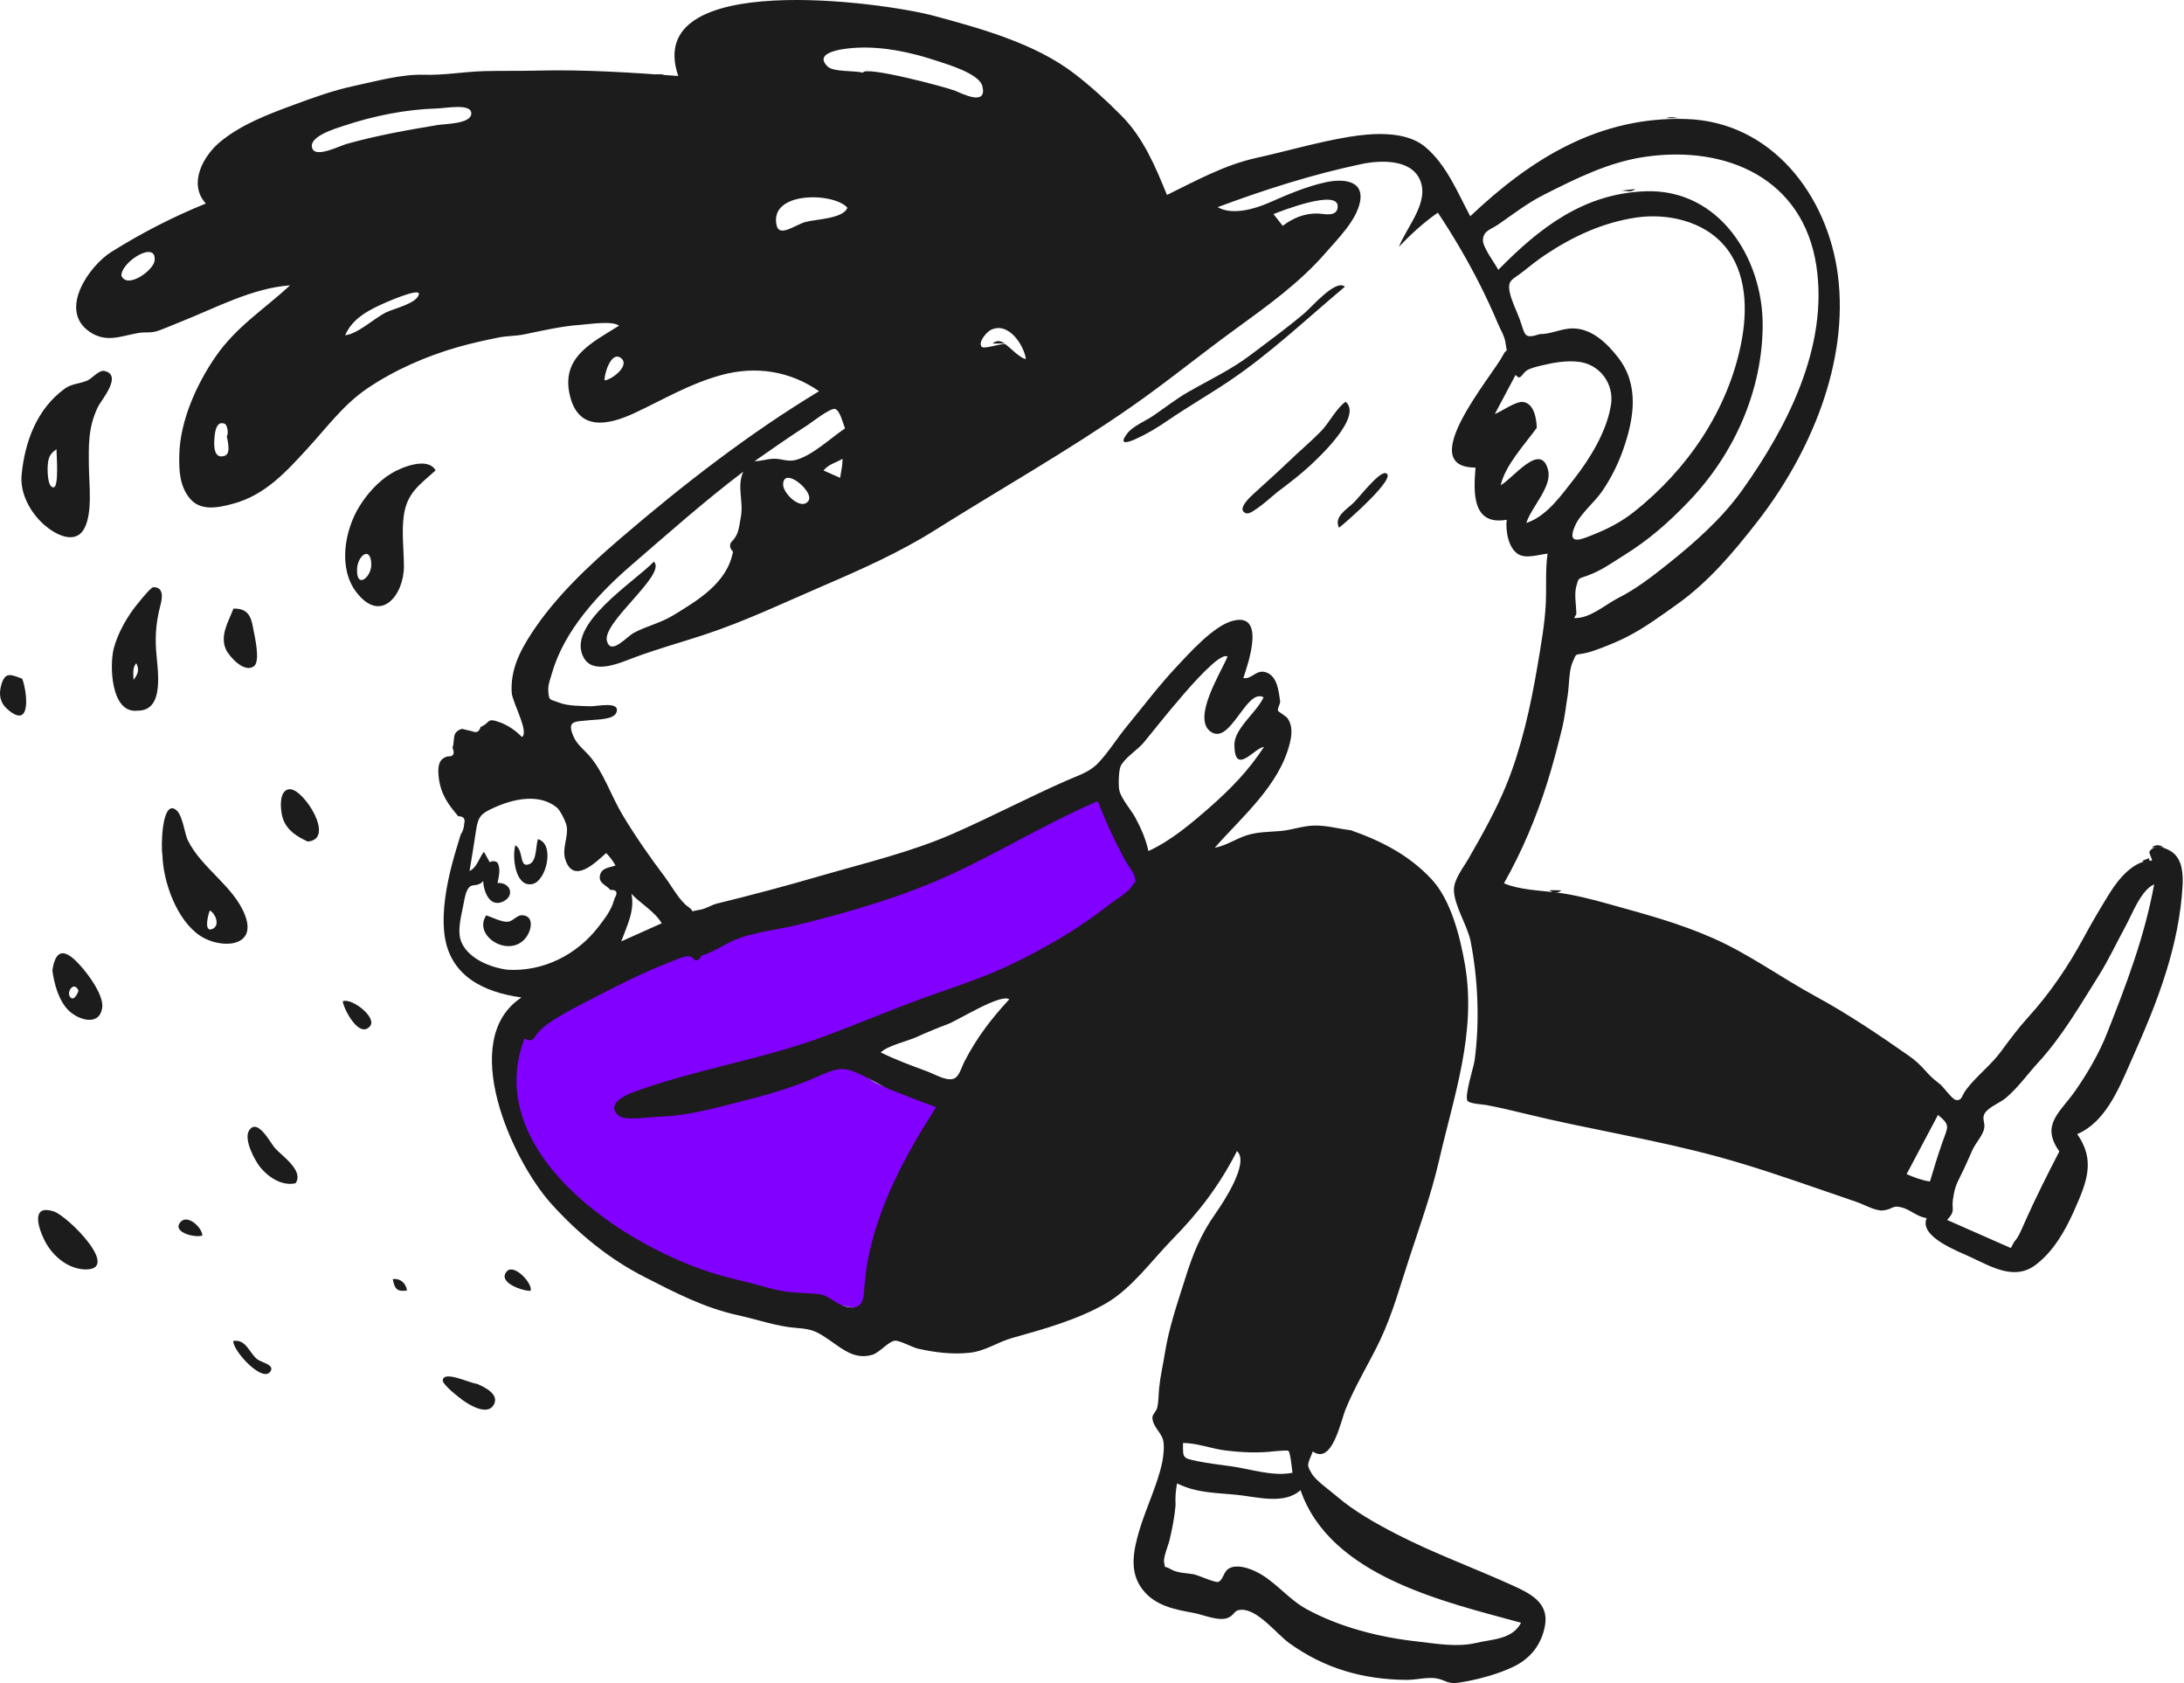 <?xml version="1.0" encoding="UTF-8"?> <svg xmlns="http://www.w3.org/2000/svg" width="767" height="591" viewBox="0 0 767 591" fill="none"> <g clip-path="url(#clip0)"> <path fill-rule="evenodd" clip-rule="evenodd" d="M193.272 354.809C197.175 352.153 205.156 342.647 209.338 340.45C218.636 335.564 260.058 325.961 261.405 325.394C263.456 324.53 276.782 321.51 284.546 319.603C302.777 315.123 368.111 286.188 385.331 278.769C387.529 284.544 405.678 310.041 402.564 312.654C392.314 321.257 373.941 331.968 362.067 338.133C352.464 343.119 342.292 347.245 332.024 350.614C320.365 354.44 312.363 358.541 300.744 362.454C289.313 366.304 302.974 378.345 308.845 380.833C315.429 383.624 325.629 385.041 332.357 387.46C320.511 405.842 310.563 428.153 308.573 450.173C308.094 455.473 304.047 460.331 297.466 458.745C294.07 457.926 262.736 453.759 257.627 452.596C223.518 444.829 162.287 404.158 178.055 362.454C181.667 364.12 189.914 357.094 193.272 354.809Z" fill="#8200FF"></path> <path fill-rule="evenodd" clip-rule="evenodd" d="M212.354 133.542C214.902 133.327 221.49 128.245 218.033 125.675C214.545 123.081 212.039 131.772 212.354 133.542ZM79.619 153.033C80.285 152.916 79.994 149.276 78.945 148.811C75.635 147.344 75.356 152.858 75.275 154.334C75.174 156.196 74.941 161.442 78.965 160.004C81.25 159.187 79.832 154.429 79.619 153.033ZM275.023 170.034C274.933 173.283 281.506 179.53 283.957 175.782C286.018 172.634 275.192 163.568 275.023 170.034ZM42.632 96.771C44.537 101.622 53.955 95.011 54.305 91.453C55.024 84.167 42.534 91.923 42.632 96.771ZM121.21 117.684C125.596 117.324 131.368 111.756 135.597 109.676C138.459 108.269 146.247 106.591 147.094 103.396C147.832 100.619 134.617 106.562 133.489 107.09C128.305 109.515 123.631 112.279 121.21 117.684ZM450.483 79.29C453.979 76.591 458.229 74.85 462.711 74.964C464.949 75.021 469.618 76.419 469.793 72.555C470.079 66.271 450.314 73.935 447.226 75.167C448.312 76.543 449.398 77.916 450.483 79.29ZM232.39 324.161C229.825 319.909 225.212 317.451 221.743 313.823C223.014 319.78 220.148 325.078 218.179 330.516C222.916 328.398 227.652 326.28 232.39 324.161ZM677.781 414.814C679.195 410.091 680.61 405.394 682.264 400.743C684.112 395.536 685.032 395.085 680.606 391.444C676.933 398.376 673.259 405.308 669.585 412.241C672.2 413.351 674.929 414.432 677.781 414.814ZM297.593 72.918C292.729 67.444 269.934 67.1 272.755 79.181C273.739 83.4 279.344 78.918 282.854 77.935C286.339 76.959 296.204 76.829 297.593 72.918ZM296.757 150.414C296.167 149.017 294.99 143.975 293.243 143.578C291.541 143.19 284.825 148.479 283.563 149.286C277.266 153.315 271.127 157.648 264.991 161.919C267.341 161.919 269.474 161.084 271.81 161.066C274.585 161.042 276.576 162.18 279.281 161.531C285.095 160.137 291.843 153.705 296.757 150.414ZM303.057 25.515C303.603 23.011 332.102 30.527 335.527 31.903C337.393 32.652 347.021 37.649 344.951 30.118C343.774 25.828 332.648 22.558 329.083 21.383C320.019 18.396 310.463 16.271 300.811 16.764C298.937 16.859 284.744 17.677 290.671 23.373C292.713 25.334 300.033 24.716 303.057 25.515ZM309.296 369.504C314.605 372.112 320.026 374.107 325.576 376.147C328.042 377.053 331.882 379.425 334.602 378.83C336.83 378.34 337.544 374.953 338.714 372.686C342.992 364.392 348.102 357.7 354.437 350.861C351.495 348.72 336.563 358.168 332.869 359.563C329.169 360.959 325.68 362.365 322.06 364.034C318.652 365.605 311.926 367.009 309.296 369.504ZM403.309 298.799C411.046 295.303 418.381 289.104 424.728 283.553C432.015 277.179 438.547 270.499 443.882 262.251C440.671 262.415 433.584 272.725 433.505 261.501C433.464 255.775 441.323 250.135 443.762 244.824C437.695 241.404 432.133 261.841 425.171 256.887C418.465 252.114 429.047 235.703 431.086 230.524C427.152 227.911 404.738 257.162 401.494 260.905C399.465 263.248 394.667 266.367 393.522 269.099C392.84 270.726 392.743 275.888 393.072 277.385C393.759 280.514 397.235 284.262 398.783 287.176C400.743 290.864 402.449 294.698 403.309 298.799ZM723.215 404.257C716.523 394.827 723.435 390.714 728.877 382.886C733.229 376.625 737.232 369.723 739.991 362.731C746.89 345.243 753.115 328.984 756.522 310.484C751.833 312.622 748.901 320.756 746.556 325.042C743.401 330.804 740.627 336.851 737.121 342.434C730.561 352.881 724.12 364.025 715.775 373.08C711.993 377.183 708.792 381.8 704.43 385.497C702.437 387.186 698.624 388.573 697.156 390.685C695.77 392.679 697.32 393.954 696.794 396.336C696.254 398.78 693.778 401.385 692.715 403.738C691.319 406.829 690.02 409.927 688.463 412.95C686.764 416.245 686.3 417.968 685.842 421.19C685.341 424.712 686.876 425.077 683.796 428.323C689.378 430.78 694.96 433.238 700.542 435.695C702.425 436.525 704.309 437.354 706.193 438.184C706.591 437.44 706.988 436.697 707.385 435.954C708.919 434.466 710.33 430.798 711.207 428.833C714.875 420.633 719.017 412.401 723.215 404.257ZM184.173 364.669C168.323 406.333 224.021 441.413 258.306 449.172C263.056 450.246 267.69 451.653 272.417 452.807C277.571 454.065 282.149 453.815 287.293 454.342C291.387 454.759 293.338 457.917 297.195 458.788C303.64 460.241 303.246 455.405 303.707 450.223C305.664 428.251 316.895 407.052 328.781 388.719C323.352 386.779 317.972 384.663 312.612 382.539C308.025 380.721 301.002 375.612 296.071 375.341C292.424 375.142 286.868 378.252 283.326 379.616C277.427 381.889 271.511 383.825 265.364 385.374C254.613 388.085 242.651 391.778 231.527 392.058C228.32 392.139 219.523 393.631 217.215 391.652C212.815 387.879 218.923 384.733 222.607 383.386C244.562 375.359 267.874 371.946 289.892 363.716C301.222 359.48 312.435 354.75 323.837 350.577C333.665 346.981 343.959 343.796 353.457 339.372C365.999 333.532 378.597 326.255 389.458 317.682C391.632 315.967 396.187 313.419 397.677 310.934C398.989 308.745 398.825 310.928 398.553 308.274C398.357 306.368 396.022 303.786 395.061 301.985C391.482 295.272 388.247 288.376 385.527 281.272C368.201 288.692 351.719 298.791 334.648 306.72C317.466 314.701 298.085 320.332 279.704 324.822C271.88 326.734 262.886 327.338 255.711 331.115C252.663 332.719 249.649 334.575 246.384 335.503C245.419 337.35 244.47 337.713 243.535 336.589C242.949 335.933 242.191 335.655 241.262 335.757C239.265 336.095 237.228 337.037 235.36 337.76C225.907 341.419 216.855 346.002 207.879 350.677C203.625 352.892 199.262 355.073 195.191 357.603C193.009 358.959 191.054 360.327 189.268 362.189C187.128 364.421 187.637 366.256 184.173 364.669ZM540.834 117.291C544.839 117.356 548.49 115.19 552.667 115.31C559.235 115.5 564.435 120.585 568.247 125.488C575.79 135.19 573.867 146.895 570.077 157.752C568.264 162.941 565.775 167.922 562.665 172.464C559.911 176.485 554.989 180.289 553.067 184.766C549.897 192.15 556.292 189.01 560.207 187.433C565.129 185.448 569.744 182.982 573.922 179.659C592.544 164.851 606.711 144.268 611.456 120.63C613.771 109.097 613.592 95.614 605.546 86.201C598.19 77.594 585.491 74.781 574.635 76.377C562.901 78.104 552.267 83.066 542.712 89.454C539.937 91.31 537.395 93.336 534.789 95.412C531.371 98.135 529.322 98.207 530.178 102.475C530.813 105.649 532.544 108.936 533.659 111.981C535.747 117.685 534.985 119.16 540.834 117.291ZM553.604 215.612L552.794 216.995C558.381 217.261 563.584 212.34 568.345 209.937C574.529 206.815 580.02 202.556 585.44 198.255C594.996 190.669 604.678 182.12 611.791 172.162C627.739 149.837 642.224 121.534 637.872 93.23C633.182 62.724 606.459 50.982 577.984 55.02C565.152 56.84 553.695 62.56 542.211 68.367C536.422 71.295 531.537 75.093 526.233 78.769C523.482 80.678 520.971 80.925 520.791 84.263C520.656 86.777 525.01 92.464 526.187 94.743C540.606 80.056 556.145 67.907 577.92 67.156C603.826 66.263 619.145 90.788 619.032 114.273C618.92 137.304 608.971 159.459 593.111 176.011C585.903 183.534 579.031 189.57 570.18 195.06C565.768 197.797 562.514 200.254 557.581 202.071C554.091 203.358 554.455 202.68 553.565 205.905C552.809 208.642 553.581 212.77 553.604 215.612ZM412.84 528.526C412.503 532.676 411.658 536.762 410.717 540.81C410.379 542.264 408.478 546.854 408.812 548.488C409.362 551.19 408.629 549.453 411 550.862C413.473 552.334 416.352 552.245 419.059 552.692C420.731 552.967 426.854 555.845 427.884 555.391C429.684 554.596 429.627 551.795 431.602 550.685C434.294 549.171 438.26 550.468 440.8 551.652C447.588 554.813 452.251 561.358 458.82 564.94C470.484 571.3 484.326 574.822 497.339 576.275C504.389 577.062 511.603 578.443 518.566 576.794C524.051 575.494 531.181 575.614 534.163 569.737C507.663 562.461 467.215 553.556 456.737 523.192C451.042 528.348 441.522 525.572 434.639 524.86C427.067 524.077 420.299 524.259 413.374 520.813C412.867 523.522 412.713 525.77 412.84 528.526ZM178.208 340.467C190.683 341.219 202.509 335.325 210.186 325.38C212.076 322.931 214.014 320.43 215.148 317.529C215.394 316.794 215.639 316.057 215.886 315.322C217.077 313.291 216.555 312.333 214.322 312.447C213.064 310.725 209.875 310.146 210.782 307.023C211.465 304.667 213.987 304.629 216.179 303.888C215.087 302.057 214.434 301.138 212.872 299.51C208.811 303.157 201.443 310.314 198.59 301.936C197.219 297.914 199.632 294.07 199.034 290.19C198.788 288.586 196.75 284.487 195.57 283.527C189.281 278.415 180.223 280.531 173.551 283.54C168.953 285.614 167.963 286.587 167.213 291.341C166.451 296.176 165.744 301.008 164.899 305.828C167.658 304.392 168.161 301.291 169.961 299.058C170.635 300.283 171.309 301.509 171.985 302.735C172.935 302.203 173.822 302.231 174.645 302.82C175.976 304.864 175.138 307.895 174.729 310.038C179.17 309.624 181.046 314.571 176.57 316.574C171.932 318.649 169.841 312.992 169.684 309.327C167.954 311.391 166.177 310.287 164.971 311.347C163.766 312.407 163.291 314.616 162.862 317.035C162.157 321.011 160.354 326.747 162.022 330.735C164.499 336.658 172.397 339.74 178.208 340.467ZM539.69 150.214C535.562 155.945 528.524 163.448 527.053 170.372C531.599 167.708 541.211 154.891 543.688 165.101C545.109 170.962 537.818 177.945 536.027 183.62C543.197 181.265 548.304 173.888 552.778 168.195C558.482 160.936 564.306 151.368 565.762 142.138C566.94 134.669 561.75 127.707 554.039 126.975C550.101 126.601 545.988 127.225 542.182 128.137C540.447 128.552 537.859 129.068 536.31 129.996C534.366 131.162 534.1 133.892 532.268 131.621C529.835 136.201 527.401 140.78 524.968 145.359C527.389 144.481 532.331 140.757 534.978 141.142C538.843 141.705 539.637 147.31 539.69 150.214ZM153.211 38.096C142.389 38.415 131.078 40.716 120.834 44.136C118.29 44.986 107.557 48.009 109.817 52.392C111.311 55.288 119.366 51.195 121.801 50.513C132.236 47.587 142.982 45.657 153.671 43.896C156.259 43.47 165.039 43.512 165.492 40.124C166.047 35.991 156.266 38.092 153.211 38.096ZM447.722 509.517C441.856 510.232 436.224 509.965 430.353 509.247C425.412 508.643 420.381 506.624 415.465 506.624C415.465 511.878 415.108 511.911 420.66 513.036C424.535 513.82 428.466 514.262 432.382 514.809C439.278 515.772 446.933 518.474 453.913 517.085C453.744 516.173 453.209 510.015 452.486 509.406C452.078 509.065 448.314 509.522 447.722 509.517ZM352.924 120.753C354.564 121.796 358.334 125.957 360.288 126.03C359.59 121.213 354.208 112.827 348.027 115.803C346.513 116.533 343.331 120.168 344.77 121.771C345.539 122.628 350.914 120.758 352.924 120.753ZM295.738 163.602C295.798 162.763 295.859 161.924 295.921 161.085C293.653 162.416 290.844 163.046 289.233 165.191C291.168 166.047 293.102 166.905 295.037 167.762C295.271 166.375 295.505 164.989 295.738 163.602ZM474.358 291.484C485.074 295.231 494.898 300.235 502.785 308.73C509.603 316.075 512.808 329.017 514.472 338.645C518.59 362.47 510.644 384.554 505.404 407.347C502.746 418.909 498.777 430.035 495.062 441.298C491.818 451.134 489.036 461.434 484.557 470.786C480.76 478.716 475.909 486.534 472.569 494.761C470.772 499.188 467.858 514.379 461.036 509.608C459.175 514.469 458.722 514.055 460.712 517.431C462.153 519.875 467.039 523.268 469.345 525.258C475.489 530.563 483.272 534.934 490.48 538.649C503.683 545.452 517.836 550.542 531.432 556.744C537.443 559.489 543.961 562.73 542.612 570.581C541.483 577.163 537.668 582.154 531.719 585.082C526.134 587.832 518.144 589.955 512 590.818C508.354 591.33 507.518 589.815 504.546 589.291C501.238 588.71 497.377 589.835 493.965 589.806C478.645 589.673 465.232 585.824 452.852 576.954C448.429 573.784 441.916 565.186 436.127 565.187C433.167 565.187 433.792 566.982 431.189 568.035C427.976 569.334 422.441 566.882 419.283 566.306C412.554 565.08 405.712 563.834 401.231 558.048C396.387 551.795 398.109 544.049 400.191 537.105C402.537 529.277 406.485 521.335 408.163 513.388C408.572 511.455 408.948 507.852 408.533 505.886C407.888 502.835 404.803 501.014 404.71 497.71C404.681 496.705 406.122 495.379 406.374 494.342C406.93 492.064 406.844 489.7 407.073 487.381C407.481 483.245 408.426 479.282 409.078 475.194C410.559 465.892 413.481 457.594 416.309 448.632C419.053 439.933 421.664 433.46 426.969 425.928C429.715 422.027 438.902 408.13 434.415 404.131C428.275 416.173 421.095 425.564 411.698 435.15C404.511 442.484 397.484 452.341 388.489 457.563C378.599 463.305 366.513 466.683 355.592 469.72C350.397 471.162 346.087 474.364 340.487 474.957C334.418 475.597 328.241 474.842 322.297 473.491C320.624 473.11 315.799 470.544 314.284 470.707C312.054 470.949 308.846 474.918 306.398 475.647C300.441 477.422 296.372 474.032 291.853 470.899C286.949 467.499 285.465 466.654 279.806 466.245C272.874 465.745 266.132 463.305 259.315 461.811C247.327 459.185 237.139 453.864 226.243 448.293C213.753 441.909 203.07 433.104 193.655 422.703C179.816 407.411 160.543 365.039 183.15 350.203C169.841 348.399 157.652 342.597 156.03 327.557C155.182 319.687 156.778 310.97 158.76 303.384C159.664 299.92 160.743 296.478 161.776 293.05C162.554 291.892 162.966 290.626 163.009 289.249C163.487 287.465 162.798 286.576 160.944 286.585C157.438 282.493 154.803 278.88 154.095 273.07C153.872 271.228 153.672 268.405 154.984 266.84C155.591 266.21 156.324 265.79 157.18 265.579C159.234 265.696 159.814 264.685 158.921 262.548C159.919 259.52 158.439 257.161 162.198 255.896C163.403 256.152 164.602 256.433 165.797 256.735C167.322 257.43 168.313 256.927 168.774 255.231C172.316 253.847 170.682 251.802 175.494 253.582C178.406 254.66 181.176 256.515 183.296 258.775C185.956 257.07 179.907 246.533 179.705 243.171C179.226 235.246 182.508 228.694 186.777 222.185C195.076 209.535 206.659 198.658 218.08 188.872C239.959 170.129 262.943 152.286 287.646 137.354C277.456 130.287 265.55 128.371 253.423 131.655C242.244 134.684 233.183 140.182 222.892 144.993C213.359 149.448 203.24 151.278 200.201 139.121C196.795 125.504 207.661 120.449 217.407 114.343C214.973 112.531 206.962 113.826 203.931 114.041C197.182 114.517 190.727 116.038 184.168 117.384C181.023 118.028 178.133 117.883 175.016 118.515C170.384 119.454 165.546 120.506 160.859 121.843C149.708 125.028 138.639 129.86 129.003 136.372C120.675 141.997 114.897 149.94 108.187 157.256C100.534 165.598 93.202 173.805 81.857 176.859C76.545 178.289 70.313 179.587 66.546 174.849C63.042 170.444 62.847 165.135 62.962 159.749C63.215 147.852 68.972 134.995 75.668 125.274C82.936 114.721 92.671 108.677 101.869 100.183C88.575 101.132 75.726 108.129 63.5 112.965C60.927 113.984 58.329 115.128 55.742 116.07C52.984 117.074 51.156 116.459 48.513 116.919C42.481 117.97 37.301 120.508 31.434 116.461C20.334 108.807 31.454 93.235 39.097 88.457C49.742 81.803 60.571 76.2 72.299 71.453C65.95 64.577 71.372 54.765 77.224 49.887C84.628 43.715 94.056 40.178 102.978 36.874C110.034 34.261 116.964 31.752 124.294 30.18C131.999 28.527 141.009 26.002 148.828 26.244C156.16 26.471 162.662 25.181 170.089 24.975C176.268 24.803 182.461 24.952 188.64 24.792C205.263 24.363 221.948 25.483 238.194 26.676C225.322 -10.906 310.109 0.7 328.198 5.609C344.637 10.071 363.472 15.246 377.28 25.833C383.129 30.316 388.685 35.414 393.875 40.645C401.533 48.364 405.772 58.471 409.822 68.448C420.095 63.423 429.918 57.947 441.159 55.456C451.855 53.086 462.811 49.873 473.57 48.083C481.75 46.721 493.622 45.798 500.506 51.564C507.982 57.828 511.878 67.575 516.341 75.923C537.775 55.617 561.682 40.803 592.241 41.788C622.144 42.752 641.808 68.535 645.433 96.474C649.426 127.26 635.692 159.429 617.074 183.27C608.725 193.961 600.087 204.287 588.85 212.263C583.277 216.218 577.399 220.549 571.289 223.637C568.242 225.176 564.911 226.566 561.712 227.751C560.269 228.285 558.783 228.822 557.282 229.184C552.995 230.223 553.827 228.837 552.233 232.583C550.94 235.625 551.099 240.859 550.545 244.197C549.912 248.014 549.536 251.882 548.612 255.646C547.01 262.171 545.343 268.535 543.338 274.907C539.541 286.965 534.432 299.118 528.174 310.117C533.481 312.418 540.914 312.65 546.586 313.348C552.724 314.102 558.871 315.687 565.248 317.468C578.025 321.035 589.442 324.045 601.591 329.385C614.204 334.929 625.446 343.207 637.591 349.796C648.76 355.854 660.049 363.442 670.421 370.716C672.889 372.446 674.417 373.95 676.381 376.141C678.391 378.38 679.031 378.818 681.432 380.758C682.515 381.632 685.664 386.043 686.901 386.205C689.115 386.498 688.775 384.848 690.513 382.544C694.143 377.735 699.205 374.009 702.809 369.078C705.815 364.966 708.95 360.803 712.163 357.267C719.939 348.71 726.382 339.225 731.91 328.967C734.787 323.627 737.816 318.544 740.941 313.504C744.051 308.486 749.582 301.863 755.776 302.16C755.278 299.605 753.695 299.179 756.426 297.617C758.185 296.61 761.61 298.232 762.966 299.255C766.554 301.962 766.713 307.214 766.486 311.159C765.903 321.325 763.773 331.361 760.803 340.974C757.233 352.53 752.76 362.726 747.877 373.755C743.99 382.542 739.163 394.161 729.49 398.171C735.986 407.431 732.867 414.978 728.525 424.81C725.352 431.997 721.16 439.424 714.777 444.18C707.58 449.542 699.775 444.994 692.249 441.45C687.703 439.308 673.803 434.257 676.63 427.669C673.157 427.206 670.973 424.688 667.812 423.913C664.466 423.092 665.041 424.449 661.501 424.958C658.786 425.347 654.726 422.921 652.17 422.052C647.901 420.602 643.644 419.115 639.381 417.649C627.381 413.522 615.583 409.459 603.464 406.153C580.917 400.002 558.091 396.512 535.622 391.019C531.119 389.918 526.64 388.855 521.95 387.974C520.982 387.792 515.958 387.512 515.347 386.477C514.278 384.664 517.565 374.514 517.847 372.446C519.699 358.868 519.094 344.005 516.485 330.581C515.402 325.001 510.562 317.776 510.604 312.329C510.633 308.675 513.876 304.685 515.78 301.375C520.49 293.191 525.424 284.349 528.914 275.833C534.255 262.804 537.527 248.098 539.886 234.144C541.114 226.87 542.545 218.984 542.879 211.625C543.135 206.016 542.674 200.132 543.489 194.388C540.379 194.682 535.98 196.291 533.18 194.569C529.643 192.396 528.693 186.192 529.145 182.487C517.036 184.598 517.437 173.132 518.187 164.165C496.302 164.165 524.33 131.695 527.831 124.722C529.441 121.516 529.393 125.117 528.683 120.159C528.37 117.98 526.878 115.564 526.034 113.561C524.195 109.186 522.206 104.878 520.082 100.635C515.595 91.671 510.511 83.009 504.964 74.658C499.97 78.133 495.468 82.246 491.297 86.659C493.973 79.673 502.147 71.018 498.651 63.086C495.41 55.733 484.588 56.243 478.196 57.587C460.828 61.243 444.171 66.568 427.625 72.734C432.75 75.668 440.597 73.401 445.69 71.157C451.995 68.379 458.776 65.463 465.572 63.991C471.5 62.707 479.284 63.145 477.571 71.116C476.182 77.574 469.855 83.794 465.681 88.623C456.483 99.263 444.95 107.499 433.621 115.728C421.443 124.575 409.709 134.186 397.377 142.776C375.085 158.305 351.117 171.801 328.085 186.297C316.117 193.828 302.555 199.889 289.576 205.471C275.298 211.612 261.609 218.187 246.796 223.036C238.569 225.731 230.416 227.948 222.332 231.013C217.265 232.933 208.442 236.782 205.095 231.079C198.295 219.496 222.9 204.263 229.643 197.181C234.294 201.691 211.356 218.498 213.152 225.066C214.562 230.226 220.018 223.563 222.653 222.156C226.911 219.882 231.953 218.739 236.232 216.146C245.009 210.825 255.414 204.69 257.418 193.692C256.024 192.223 256.041 190.867 257.471 189.624C258.107 188.868 258.612 188.038 258.984 187.133C259.608 185.405 259.859 183.241 260.193 181.408C261.182 175.992 258.701 170.921 261.019 165.62C247.493 175.853 234.491 187.411 221.652 198.489C210.135 208.425 198.118 221.436 193.885 236.263C193.343 238.162 192.442 240.318 192.541 242.322C192.734 246.258 193.127 245.41 196.303 246.675C199.48 247.941 204.104 247.832 207.52 247.966C209.467 248.041 218.163 245.983 216.434 250.249C215.438 252.708 209.409 252.616 207.251 252.843C201.834 253.414 198.897 252.828 201.463 258.69C202.613 261.318 204.944 263.098 206.772 265.131C211.86 270.789 214.624 279.467 218.626 286.114C223.187 293.686 228.199 300.887 233.525 307.94C235.723 310.85 238.661 316.319 241.708 318.396C244.552 320.335 241.205 320.175 245.931 319.387C247.99 319.045 249.857 317.706 251.828 317.228C263.608 314.362 275.717 311.132 287.901 307.595C303.484 303.071 319.838 299.213 334.706 292.698C348.025 286.859 361.245 279.909 374.703 273.997C378.634 272.271 382.559 271.127 385.614 267.951C389.302 264.119 392.354 259.101 395.755 254.981C401.539 247.973 406.869 240.845 413.095 234.203C417.729 229.262 425.942 220.075 432.48 218.103C444.902 214.356 438.253 233.248 436.647 238.023C439.567 238.685 441.102 234.945 444.53 236.02C448.633 237.309 449.058 242.758 449.571 246.172C449.707 247.082 448.474 248.782 448.849 249.593C448.977 249.87 451.654 251.451 452.171 252.183C454.046 254.845 453.677 258.082 452.966 260.953C449.29 275.821 436.223 286.678 426.613 297.646C430.912 296.834 434.099 294.387 438.157 293.175C441.967 292.037 445.796 292.096 449.636 291.771C453.656 291.429 457.518 289.927 461.63 289.85C465.946 289.77 470.078 290.998 474.358 291.484Z" fill="#1C1C1C"></path> <path fill-rule="evenodd" clip-rule="evenodd" d="M19.842 157.746C17.472 159.293 16.804 160.81 16.722 164.378C16.689 165.842 16.791 171.301 18.839 171.095C20.761 170.901 19.842 159.623 19.842 157.746ZM7.6 166.638C8.704 155.202 12.894 143.575 22.752 136.45C25.189 134.687 27.947 134.75 30.619 133.638C32.224 132.97 34.761 129.866 36.584 130.233C43.294 131.589 35.542 140.491 34.407 142.833C30.889 150.088 31.126 156.463 31.231 164.29C31.311 170.239 32.549 180.267 29.545 185.651C26.344 191.384 19.399 187.661 15.523 184.268C10.631 179.984 6.936 173.163 7.6 166.638Z" fill="#1C1C1C"></path> <path fill-rule="evenodd" clip-rule="evenodd" d="M125.398 200.431C125.398 206.812 130.586 202.492 130.4 197.953C130.129 191.271 125.156 195.386 125.398 200.431ZM152.976 165.154C147.298 170.252 142.919 173.113 141.825 180.952C140.996 186.889 141.82 192.77 141.855 198.751C141.914 208.777 133.806 219.317 125.08 207.824C118.715 199.442 120.998 186.261 126.188 177.837C128.912 173.417 132.8 169.045 137.291 166.29C140.67 164.217 150.172 160.138 152.976 165.154Z" fill="#1C1C1C"></path> <path fill-rule="evenodd" clip-rule="evenodd" d="M73.689 319.666C73.03 321.221 71.485 327.569 74.638 326.133C77.421 324.864 75.618 320.657 73.689 319.666ZM57.03 300.066C56.544 297.679 56.742 282.714 60.87 283.836C64.113 284.716 64.649 292.376 65.97 295.043C70.889 304.97 82.18 311.153 86.074 321.4C90.42 332.842 77.28 333.198 70.308 328.564C62.052 323.076 57.276 309.642 57.03 300.066Z" fill="#1C1C1C"></path> <path fill-rule="evenodd" clip-rule="evenodd" d="M46.91 238.706C48.701 236.291 48.882 235 47.861 232.864C46.556 234.282 46.787 236.308 46.91 238.706ZM48.206 249.511C38.866 250.555 38.398 233.368 39.998 227.467C41.272 222.768 44.01 217.718 46.829 213.889C47.399 213.116 52.799 206.173 53.858 206.156C57.92 206.092 56.804 210.675 56.365 212.381C54.985 217.756 54.438 222.248 54.81 228.208C55.208 234.584 58.232 249.722 48.206 249.511Z" fill="#1C1C1C"></path> <path fill-rule="evenodd" clip-rule="evenodd" d="M472.305 100.672C458.949 111.855 446.269 123.962 431.747 133.745C424.64 138.532 417.212 142.767 410.12 147.632C406.509 150.11 402.824 152.328 398.817 154.15C395.278 155.759 392.964 155.968 395.901 152.149C397.863 149.597 402.263 147.819 404.937 146.006C409.052 143.213 412.938 140.114 417.267 137.636C424.897 133.265 432.481 129.737 439.515 124.376C445.759 119.62 452.2 114.976 458.158 109.921C460.713 107.753 469.186 97.801 472.305 100.672Z" fill="#1C1C1C"></path> <path fill-rule="evenodd" clip-rule="evenodd" d="M472.575 141.054C478.581 146.184 463.553 160.237 460.126 163.422C456.512 166.781 452.532 169.778 448.602 172.754C447.218 173.802 439.67 180.815 437.754 180.249C433.973 179.132 438.937 174.581 440.227 173.395C444.401 169.553 448.664 165.823 452.745 161.877C456.426 158.322 460.412 155.029 463.971 151.358C466.855 148.384 469.277 143.345 472.575 141.054Z" fill="#1C1C1C"></path> <path fill-rule="evenodd" clip-rule="evenodd" d="M27.585 347.839C26.017 344.211 23.208 348.239 24.632 350.051C25.979 351.766 27.384 348.536 27.585 347.839ZM18.39 340.674C19.23 335.34 21.173 332.375 26.186 336.928C29.631 340.058 36.558 348.955 35.901 353.806C35.038 360.169 28.019 358.363 24.381 355.037C20.651 351.627 19.005 345.405 18.39 340.674Z" fill="#1C1C1C"></path> <path fill-rule="evenodd" clip-rule="evenodd" d="M29.375 445.674C23.234 445.207 17.995 440.5 15.388 434.984C13.194 430.345 11.117 422.867 18.825 425.306C23.849 426.896 43.215 446.422 29.375 445.674Z" fill="#1C1C1C"></path> <path fill-rule="evenodd" clip-rule="evenodd" d="M103.793 415.432C99.048 416.51 94.354 413.39 91.436 409.871C89.62 407.68 85.394 399.997 87.523 396.834C90.491 392.423 94.972 401.289 96.517 403.045C98.942 405.793 106.869 411.049 103.793 415.432Z" fill="#1C1C1C"></path> <path fill-rule="evenodd" clip-rule="evenodd" d="M108.067 295.461C104.348 293.737 100.894 291.663 99.398 287.546C98.447 284.924 97.648 277.062 101.872 277.099C106.759 277.142 117.949 294.674 108.067 295.461Z" fill="#1C1C1C"></path> <path fill-rule="evenodd" clip-rule="evenodd" d="M81.988 213.669C86.969 213.579 88.148 216.322 88.841 220.263C89.311 222.937 91.592 232.015 89.223 233.875C85.837 236.532 80.452 230.443 79.363 228.053C77.119 223.132 80.222 218.292 81.988 213.669Z" fill="#1C1C1C"></path> <path fill-rule="evenodd" clip-rule="evenodd" d="M167.57 485.873C169.995 486.975 175.513 489.418 173.404 493.209C171.2 497.173 164.871 493.32 162.507 491.588C161.518 490.862 155.229 486.115 155.492 484.523C156.047 481.14 164.715 485.555 167.57 485.873Z" fill="#1C1C1C"></path> <path fill-rule="evenodd" clip-rule="evenodd" d="M7.796 238.294C9.453 242.438 11.319 256.672 2.592 248.986C-0.071 246.64 -0.473 243.71 0.445 240.489C1.772 235.822 3.702 236.747 7.796 238.294Z" fill="#1C1C1C"></path> <path fill-rule="evenodd" clip-rule="evenodd" d="M470.246 185.289C468.314 181.348 473.085 178.805 475.634 176.265C477.299 174.605 484.298 165.605 486.593 166.114C491.313 167.16 472.567 183.531 470.246 185.289Z" fill="#1C1C1C"></path> <path fill-rule="evenodd" clip-rule="evenodd" d="M81.925 470.806C86.478 470.076 87.541 475.126 90.475 477.328C91.732 478.272 96.051 479.102 95.182 481.106C92.9 486.37 81.702 474.345 81.925 470.806Z" fill="#1C1C1C"></path> <path fill-rule="evenodd" clip-rule="evenodd" d="M120.375 351.542C123.505 350.234 132.538 357.261 129.944 360.296C126.067 364.837 120.596 354.027 120.375 351.542Z" fill="#1C1C1C"></path> <path fill-rule="evenodd" clip-rule="evenodd" d="M186.345 453.195C184.063 453.421 174.436 450.4 178.003 446.354C180.507 443.513 187.163 450.623 186.345 453.195Z" fill="#1C1C1C"></path> <path fill-rule="evenodd" clip-rule="evenodd" d="M71.055 433.784C68.79 434.688 60.621 432.828 63.19 429.285C65.636 425.914 71.058 430.984 71.055 433.784Z" fill="#1C1C1C"></path> <path fill-rule="evenodd" clip-rule="evenodd" d="M137.93 449.065C140.578 448.79 142.491 450.385 142.945 453.084C139.634 453.556 138.612 452.769 137.93 449.065Z" fill="#1C1C1C"></path> <path fill-rule="evenodd" clip-rule="evenodd" d="M482.336 57.165C483.455 57.17 484.571 57.175 485.68 57.18C484.56 57.175 483.448 57.17 482.336 57.165Z" fill="#1C1C1C"></path> <path fill-rule="evenodd" clip-rule="evenodd" d="M464.781 289.615C463.109 289.617 461.437 289.62 459.766 289.622C461.438 289.619 463.11 289.617 464.781 289.615Z" fill="#1C1C1C"></path> <path fill-rule="evenodd" clip-rule="evenodd" d="M236.687 17.527C236.61 19.198 236.533 20.87 236.454 22.535C236.529 20.863 236.608 19.194 236.687 17.527Z" fill="#1C1C1C"></path> <path fill-rule="evenodd" clip-rule="evenodd" d="M754.689 301.304C755.223 303.161 754.442 303.468 752.344 302.226C753.125 301.919 753.907 301.611 754.689 301.304Z" fill="#1C1C1C"></path> <path fill-rule="evenodd" clip-rule="evenodd" d="M707.203 446.939C708.042 446.944 708.881 446.95 709.711 446.955C708.87 446.95 708.036 446.944 707.203 446.939Z" fill="#1C1C1C"></path> <path fill-rule="evenodd" clip-rule="evenodd" d="M548.375 312.592C546.973 313.659 545.579 313.809 544.195 312.535C545.589 312.555 546.982 312.574 548.375 312.592Z" fill="#1C1C1C"></path> <path fill-rule="evenodd" clip-rule="evenodd" d="M517.081 170.266C517.046 171.659 517.01 173.051 516.974 174.439C517.009 173.044 517.045 171.655 517.081 170.266Z" fill="#1C1C1C"></path> <path fill-rule="evenodd" clip-rule="evenodd" d="M589.336 41.481C587.943 41.48 586.548 41.479 585.156 41.477C586.551 40.956 587.944 41.127 589.336 41.481Z" fill="#1C1C1C"></path> <path fill-rule="evenodd" clip-rule="evenodd" d="M180.562 24.499C179.17 24.581 177.776 24.663 176.383 24.744C177.776 24.663 179.17 24.581 180.562 24.499Z" fill="#1C1C1C"></path> <path fill-rule="evenodd" clip-rule="evenodd" d="M214.836 24.764C213.721 24.669 212.606 24.574 211.492 24.48C212.606 24.574 213.72 24.669 214.836 24.764Z" fill="#1C1C1C"></path> <path fill-rule="evenodd" clip-rule="evenodd" d="M233.227 26.086C232.112 26.501 230.998 26.747 229.883 26.092C230.998 26.091 232.112 26.088 233.227 26.086Z" fill="#1C1C1C"></path> <path fill-rule="evenodd" clip-rule="evenodd" d="M133.75 28.372C132.356 28.654 130.963 28.938 129.57 29.218C130.964 28.938 132.357 28.654 133.75 28.372Z" fill="#1C1C1C"></path> <path fill-rule="evenodd" clip-rule="evenodd" d="M517.92 368.074C517.882 368.911 517.843 369.746 517.807 370.578C517.846 369.741 517.883 368.908 517.92 368.074Z" fill="#1C1C1C"></path> <path fill-rule="evenodd" clip-rule="evenodd" d="M57.238 300.469C57.255 301.026 57.271 301.584 57.286 302.138C57.268 301.579 57.254 301.024 57.238 300.469Z" fill="#1C1C1C"></path> <path fill-rule="evenodd" clip-rule="evenodd" d="M759.867 297.474L755.688 297.495C757.077 296.459 758.471 296.591 759.867 297.474Z" fill="#1C1C1C"></path> <path fill-rule="evenodd" clip-rule="evenodd" d="M473.977 291.564C472.861 291.38 471.746 291.196 470.633 291.013C471.746 291.196 472.862 291.38 473.977 291.564Z" fill="#1C1C1C"></path> <path fill-rule="evenodd" clip-rule="evenodd" d="M168.023 485.747C166.63 485.477 165.237 485.204 163.844 484.934L168.023 485.747Z" fill="#1C1C1C"></path> <path fill-rule="evenodd" clip-rule="evenodd" d="M449.355 246.218C449.329 245.382 449.303 244.546 449.278 243.714C449.303 244.55 449.329 245.384 449.355 246.218Z" fill="#1C1C1C"></path> <path fill-rule="evenodd" clip-rule="evenodd" d="M184.742 24.776C183.906 24.673 183.07 24.57 182.234 24.468C183.07 24.57 183.906 24.673 184.742 24.776Z" fill="#1C1C1C"></path> <path fill-rule="evenodd" clip-rule="evenodd" d="M321.836 4.135C321 3.882 320.163 3.629 319.328 3.376C320.164 3.629 321 3.882 321.836 4.135Z" fill="#1C1C1C"></path> <path fill-rule="evenodd" clip-rule="evenodd" d="M421.312 567.084C421.872 567.118 422.432 567.152 422.984 567.186C422.423 567.152 421.867 567.117 421.312 567.084Z" fill="#1C1C1C"></path> <path fill-rule="evenodd" clip-rule="evenodd" d="M37.617 118.902C38.456 118.924 39.296 118.947 40.125 118.969C39.282 118.947 38.449 118.924 37.617 118.902Z" fill="#1C1C1C"></path> <path fill-rule="evenodd" clip-rule="evenodd" d="M598.531 42.296C597.138 42.199 595.745 42.101 594.352 42.002C595.746 42.101 597.138 42.199 598.531 42.296Z" fill="#1C1C1C"></path> <path fill-rule="evenodd" clip-rule="evenodd" d="M157.992 38.388C156.037 38.392 154.084 38.395 152.141 38.398C154.1 38.395 156.046 38.392 157.992 38.388Z" fill="#1C1C1C"></path> <path fill-rule="evenodd" clip-rule="evenodd" d="M552.933 210.328C552.958 211.721 552.985 213.114 553.013 214.501C552.988 213.107 552.963 211.717 552.933 210.328Z" fill="#1C1C1C"></path> <path fill-rule="evenodd" clip-rule="evenodd" d="M450.57 509.155C449.452 509.138 448.336 509.12 447.227 509.102C448.347 509.117 449.458 509.137 450.57 509.155Z" fill="#1C1C1C"></path> <path fill-rule="evenodd" clip-rule="evenodd" d="M569.273 66.932C570.945 66.747 572.616 66.562 574.289 66.376C572.684 67.794 570.951 66.85 569.273 66.932Z" fill="#1C1C1C"></path> <path fill-rule="evenodd" clip-rule="evenodd" d="M441.375 509.591C440.536 509.559 439.699 509.529 438.867 509.499C439.709 509.53 440.542 509.56 441.375 509.591Z" fill="#1C1C1C"></path> <path fill-rule="evenodd" clip-rule="evenodd" d="M412.472 524.151C412.513 525.545 412.556 526.937 412.599 528.325C412.558 526.928 412.514 525.54 412.472 524.151Z" fill="#1C1C1C"></path> <path fill-rule="evenodd" clip-rule="evenodd" d="M540.016 118.182C541.131 118.079 542.245 117.975 543.359 117.873C542.342 118.655 541.147 118.197 540.016 118.182Z" fill="#1C1C1C"></path> <path fill-rule="evenodd" clip-rule="evenodd" d="M174.711 340.225C175.826 340.43 176.941 340.634 178.055 340.838C176.94 340.634 175.826 340.43 174.711 340.225Z" fill="#1C1C1C"></path> <path fill-rule="evenodd" clip-rule="evenodd" d="M348.586 120.608C349.977 119.425 351.37 119.553 352.766 120.595C351.372 120.598 349.98 120.603 348.586 120.608Z" fill="#1C1C1C"></path> <path fill-rule="evenodd" clip-rule="evenodd" d="M296.279 162.754C296.319 162.198 296.359 161.641 296.401 161.085C296.363 161.642 296.321 162.198 296.279 162.754Z" fill="#1C1C1C"></path> <path fill-rule="evenodd" clip-rule="evenodd" d="M539.58 146.896C539.592 148.01 539.603 149.125 539.615 150.234C539.604 149.117 539.593 148.006 539.58 146.896Z" fill="#1C1C1C"></path> <path fill-rule="evenodd" clip-rule="evenodd" d="M170.769 321.361C172.603 321.982 176.292 323.857 178.429 323.609C180.14 323.409 181.551 321.333 183.2 321.335C187.644 321.341 186.82 326.469 184.673 329.222C178.867 336.668 165.895 328.594 170.769 321.361Z" fill="#1C1C1C"></path> <path fill-rule="evenodd" clip-rule="evenodd" d="M188.903 294.626C194.962 296.187 191.944 309.494 186.851 310.409C180.853 311.487 179.808 300.667 180.993 296.756C184.08 298.587 182.169 305.119 186.058 303.314C188.531 302.164 188.155 296.851 188.903 294.626Z" fill="#1C1C1C"></path> </g> <defs> <clipPath id="clip0"> <rect width="766.554" height="590.922" fill="white"></rect> </clipPath> </defs> </svg> 